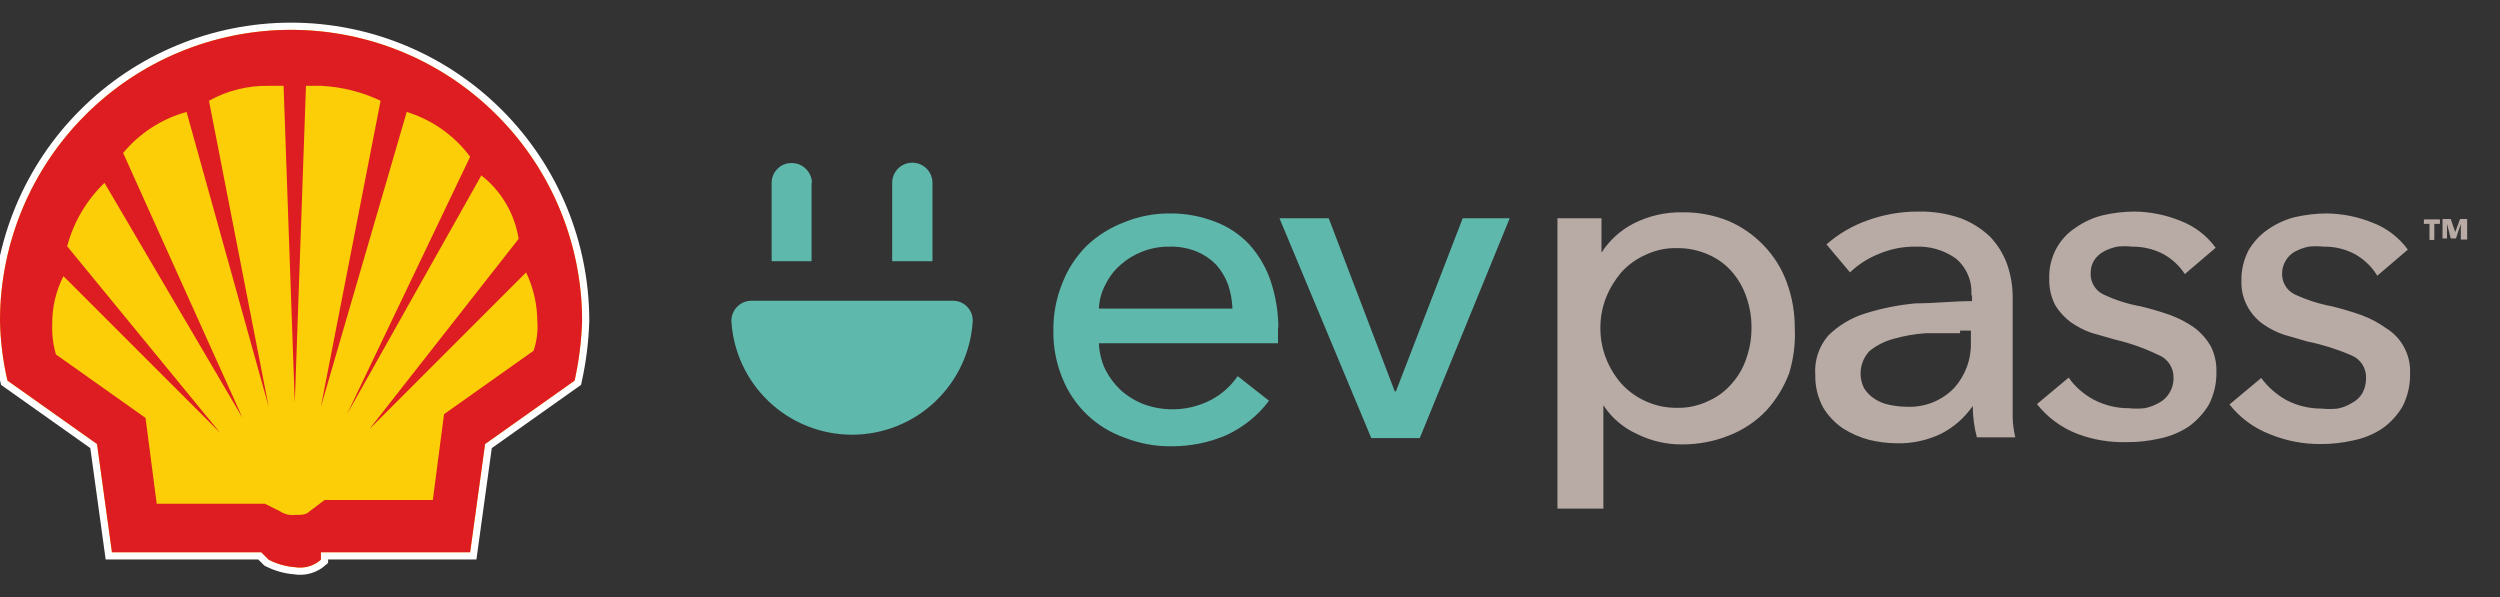 <svg width="67" height="16" viewBox="0 0 67 16" fill="none"
    xmlns="http://www.w3.org/2000/svg">
    <rect x="0" y="0" width="67" height="16" fill="#333333" stroke="none"/>
    <g>
        <path d="M7 14.8H3L2.6 11.9L0.2 10.2C0.078 9.675 0.011 9.139 0 8.6C5.3392e-08 6.531 0.822 4.547 2.285 3.085C3.747 1.622 5.731 0.8 7.8 0.8C9.869 0.8 11.853 1.622 13.315 3.085C14.778 4.547 15.6 6.531 15.6 8.6C15.583 9.138 15.516 9.674 15.4 10.2L13 11.9L12.6 14.8H8.6V15C8.506 15.084 8.394 15.145 8.273 15.18C8.152 15.214 8.024 15.221 7.9 15.2C7.656 15.18 7.418 15.112 7.2 15L7 14.8Z" stroke="white" stroke-width="0.386" stroke-miterlimit="8.822"/>
        <path d="M7 14.8H3L2.6 11.9L0.2 10.2C0.078 9.675 0.011 9.139 0 8.6C5.3392e-08 6.531 0.822 4.547 2.285 3.085C3.747 1.622 5.731 0.8 7.8 0.8C9.869 0.8 11.853 1.622 13.315 3.085C14.778 4.547 15.6 6.531 15.6 8.6C15.583 9.138 15.516 9.674 15.4 10.2L13 11.9L12.6 14.8H8.6V15C8.506 15.084 8.394 15.145 8.273 15.18C8.152 15.214 8.024 15.221 7.9 15.2C7.656 15.18 7.418 15.112 7.2 15L7 14.8Z" fill="#FBCE07"/>
        <path fill-rule="evenodd" clip-rule="evenodd" d="M7 14.8H3L2.6 11.9L0.2 10.2C0.078 9.675 0.011 9.139 0 8.6C5.3392e-08 6.531 0.822 4.547 2.285 3.085C3.747 1.622 5.731 0.8 7.8 0.8C9.869 0.8 11.853 1.622 13.315 3.085C14.778 4.547 15.6 6.531 15.6 8.6C15.583 9.138 15.516 9.674 15.4 10.2L13 11.9L12.6 14.8H8.6V15C8.506 15.084 8.394 15.145 8.273 15.18C8.152 15.214 8.024 15.221 7.9 15.2C7.656 15.18 7.418 15.112 7.2 15L7 14.8ZM7.1 13.5H4.2L3.9 11.2L1.5 9.5C1.423 9.241 1.39 8.97 1.4 8.7C1.393 8.249 1.496 7.802 1.7 7.4L5.9 11.6L1.8 6.6C1.972 5.953 2.318 5.365 2.8 4.9L6.5 11.2L3.3 4.1C3.741 3.568 4.334 3.184 5 3L7.2 10.9L5.6 2.7C6.089 2.428 6.641 2.29 7.2 2.3H7.6L7.9 10.8L8.2 2.3H8.6C9.155 2.326 9.698 2.462 10.2 2.7L8.6 10.9L10.9 3C11.58 3.209 12.175 3.63 12.6 4.2L9.3 11.1L12.9 4.7C13.436 5.12 13.793 5.728 13.9 6.4L9.9 11.5L14.1 7.3C14.294 7.706 14.396 8.15 14.4 8.6C14.421 8.871 14.387 9.143 14.3 9.4L11.9 11.1L11.6 13.4H8.7L8.3 13.7C8.2 13.8 8.1 13.8 7.9 13.8C7.759 13.815 7.617 13.78 7.5 13.7L7.1 13.5Z" fill="#DD1D21"/>
        <path d="M65.24 6V6.43H65.11V6H64.96V5.88H65.39V6H65.24ZM65.95 6.42V6L65.82 6.39H65.68L65.58 6V6.39H65.46V5.87H65.68L65.8 6.22L65.93 5.87H66.12V6.42H65.98H65.95Z" fill="#B8ABA6"/>
        <path d="M21.76 4.9C21.757 4.759 21.699 4.624 21.598 4.525C21.497 4.425 21.361 4.37 21.22 4.37C21.149 4.369 21.079 4.381 21.014 4.407C20.949 4.433 20.889 4.472 20.839 4.522C20.788 4.571 20.748 4.63 20.721 4.695C20.694 4.76 20.68 4.83 20.68 4.9V7H21.75V4.9H21.76ZM24.99 4.9C24.99 4.757 24.933 4.619 24.832 4.518C24.73 4.417 24.593 4.36 24.45 4.36C24.307 4.36 24.169 4.417 24.068 4.518C23.967 4.619 23.91 4.757 23.91 4.9V7H24.99V4.9ZM25.53 8.06H20.14C19.998 8.06 19.863 8.115 19.762 8.215C19.661 8.314 19.603 8.449 19.6 8.59C19.646 9.417 20.007 10.195 20.608 10.764C21.21 11.333 22.007 11.65 22.835 11.65C23.663 11.65 24.46 11.333 25.061 10.764C25.663 10.195 26.024 9.417 26.07 8.59C26.07 8.52 26.056 8.45 26.029 8.385C26.001 8.32 25.962 8.261 25.911 8.212C25.861 8.162 25.801 8.123 25.736 8.097C25.67 8.071 25.6 8.059 25.53 8.06ZM33.03 8.27C33.022 8.049 32.981 7.83 32.91 7.62C32.837 7.425 32.729 7.245 32.59 7.09C32.442 6.94 32.265 6.821 32.07 6.74C31.838 6.647 31.59 6.603 31.34 6.61C31.094 6.607 30.849 6.651 30.62 6.74C30.407 6.82 30.21 6.939 30.04 7.09C29.868 7.237 29.729 7.417 29.63 7.62C29.52 7.82 29.459 8.042 29.45 8.27H33.03ZM34.25 8.75V9.2H29.45C29.46 9.442 29.518 9.68 29.62 9.9C29.726 10.11 29.868 10.3 30.04 10.46C30.225 10.624 30.438 10.753 30.67 10.84C30.963 10.944 31.274 10.987 31.584 10.964C31.893 10.942 32.195 10.855 32.47 10.71C32.75 10.559 32.99 10.343 33.17 10.08L34.01 10.74C33.712 11.136 33.32 11.452 32.87 11.66C32.409 11.859 31.912 11.961 31.41 11.96C30.976 11.968 30.544 11.889 30.14 11.73C29.763 11.598 29.419 11.387 29.131 11.111C28.843 10.835 28.618 10.501 28.47 10.13C28.305 9.727 28.224 9.295 28.23 8.86C28.225 8.425 28.306 7.993 28.47 7.59C28.615 7.215 28.836 6.875 29.12 6.59C29.408 6.316 29.748 6.102 30.12 5.96C30.513 5.798 30.935 5.717 31.36 5.72C31.77 5.718 32.177 5.792 32.56 5.94C32.909 6.07 33.224 6.279 33.48 6.55C33.741 6.839 33.938 7.18 34.06 7.55C34.196 7.963 34.263 8.395 34.26 8.83M38.05 11.74H36.75L34.29 5.85H35.61L37.38 10.49H37.41L39.2 5.85H40.46L38.05 11.74Z" fill="#5FB8AC"/>
        <path d="M46.94 8.78C46.942 8.508 46.898 8.238 46.81 7.98C46.729 7.731 46.6 7.5 46.43 7.3C46.259 7.097 46.043 6.937 45.8 6.83C45.527 6.705 45.23 6.644 44.93 6.65C44.643 6.644 44.359 6.706 44.1 6.83C43.852 6.939 43.631 7.099 43.45 7.3C43.278 7.503 43.139 7.733 43.04 7.98C42.94 8.238 42.889 8.513 42.89 8.79C42.889 9.067 42.939 9.342 43.04 9.6C43.137 9.848 43.275 10.078 43.45 10.28C43.638 10.485 43.867 10.649 44.121 10.761C44.376 10.873 44.652 10.931 44.93 10.93C45.231 10.938 45.53 10.873 45.8 10.74C46.044 10.63 46.259 10.466 46.43 10.26C46.602 10.062 46.732 9.83 46.81 9.58C46.898 9.322 46.942 9.052 46.94 8.78ZM42.94 13.63H41.74V5.85H42.92V6.77C43.133 6.439 43.43 6.17 43.78 5.99C44.189 5.783 44.642 5.68 45.1 5.69C45.518 5.686 45.932 5.764 46.32 5.92C46.678 6.074 47.001 6.298 47.27 6.58C47.545 6.866 47.756 7.207 47.89 7.58C48.031 7.968 48.102 8.377 48.1 8.79C48.12 9.199 48.069 9.608 47.95 10C47.812 10.369 47.605 10.708 47.34 11C47.06 11.294 46.719 11.523 46.34 11.67C45.94 11.831 45.512 11.912 45.08 11.91C44.66 11.913 44.246 11.818 43.87 11.63C43.503 11.464 43.19 11.197 42.97 10.86V13.64L42.94 13.63ZM52.53 8.93H51.61C51.319 8.95 51.031 9 50.75 9.08C50.512 9.143 50.291 9.255 50.1 9.41C49.977 9.542 49.897 9.709 49.872 9.888C49.847 10.067 49.878 10.249 49.96 10.41C50.032 10.522 50.128 10.618 50.24 10.69C50.361 10.769 50.497 10.824 50.64 10.85C50.785 10.882 50.932 10.899 51.08 10.9C51.318 10.914 51.557 10.877 51.78 10.791C52.002 10.704 52.204 10.571 52.37 10.4C52.673 10.063 52.834 9.623 52.82 9.17V8.86H52.53V8.93ZM52.83 7.93C52.847 7.743 52.819 7.554 52.747 7.38C52.676 7.206 52.564 7.051 52.42 6.93C52.106 6.706 51.726 6.593 51.34 6.61C50.996 6.605 50.656 6.674 50.34 6.81C50.058 6.923 49.8 7.089 49.58 7.3L48.95 6.55C49.269 6.269 49.639 6.052 50.04 5.91C50.482 5.748 50.949 5.667 51.42 5.67C51.804 5.662 52.187 5.723 52.55 5.85C52.84 5.96 53.105 6.127 53.33 6.34C53.533 6.552 53.69 6.804 53.79 7.08C53.892 7.372 53.943 7.68 53.94 7.99V11.18C53.943 11.362 53.966 11.543 54.01 11.72H52.98C52.908 11.446 52.871 11.164 52.87 10.88C52.655 11.192 52.367 11.446 52.03 11.62C51.66 11.8 51.252 11.889 50.84 11.88C50.591 11.878 50.342 11.848 50.1 11.79C49.849 11.724 49.609 11.619 49.39 11.48C49.175 11.334 48.994 11.143 48.86 10.92C48.717 10.656 48.645 10.36 48.65 10.06C48.619 9.676 48.741 9.295 48.99 9C49.27 8.722 49.613 8.516 49.99 8.4C50.429 8.262 50.882 8.172 51.34 8.13C51.84 8.13 52.34 8.07 52.85 8.07V7.9L52.83 7.93ZM58.55 7.34C58.406 7.12 58.21 6.938 57.98 6.81C57.724 6.677 57.439 6.608 57.15 6.61C57.014 6.595 56.876 6.595 56.74 6.61C56.615 6.637 56.493 6.68 56.38 6.74C56.275 6.798 56.186 6.88 56.12 6.98C56.057 7.086 56.026 7.207 56.03 7.33C56.026 7.446 56.056 7.561 56.117 7.66C56.177 7.76 56.265 7.84 56.37 7.89C56.688 8.041 57.024 8.148 57.37 8.21C57.644 8.275 57.914 8.355 58.18 8.45C58.407 8.535 58.623 8.649 58.82 8.79C58.994 8.923 59.14 9.09 59.25 9.28C59.353 9.488 59.405 9.718 59.4 9.95C59.408 10.259 59.34 10.565 59.2 10.84C59.062 11.071 58.878 11.272 58.66 11.43C58.426 11.585 58.165 11.693 57.89 11.75C57.595 11.818 57.293 11.852 56.99 11.85C56.543 11.861 56.099 11.786 55.68 11.63C55.252 11.466 54.875 11.19 54.59 10.83L55.44 10.12C55.614 10.366 55.844 10.568 56.11 10.71C56.4 10.862 56.723 10.941 57.05 10.94C57.193 10.955 57.337 10.955 57.48 10.94C57.617 10.911 57.749 10.86 57.87 10.79C57.983 10.73 58.076 10.64 58.14 10.53C58.217 10.407 58.255 10.264 58.25 10.12C58.253 9.988 58.215 9.859 58.141 9.75C58.068 9.641 57.963 9.557 57.84 9.51C57.47 9.331 57.081 9.194 56.68 9.1L56.05 8.92C55.851 8.85 55.662 8.752 55.49 8.63C55.32 8.503 55.177 8.343 55.07 8.16C54.965 7.946 54.913 7.709 54.92 7.47C54.91 7.188 54.976 6.908 55.11 6.66C55.234 6.433 55.413 6.24 55.63 6.1C55.848 5.947 56.092 5.835 56.35 5.77C56.626 5.706 56.907 5.672 57.19 5.67C57.619 5.673 58.043 5.758 58.44 5.92C58.816 6.064 59.143 6.314 59.38 6.64L58.56 7.34H58.55ZM63.68 7.34C63.536 7.12 63.34 6.938 63.11 6.81C62.854 6.675 62.569 6.606 62.28 6.61C62.144 6.596 62.006 6.596 61.87 6.61C61.745 6.637 61.623 6.68 61.51 6.74C61.406 6.795 61.32 6.878 61.26 6.98C61.194 7.085 61.159 7.206 61.16 7.33C61.156 7.446 61.187 7.561 61.247 7.66C61.307 7.76 61.395 7.84 61.5 7.89C61.819 8.038 62.154 8.146 62.5 8.21C62.78 8.28 63.05 8.36 63.3 8.45C63.527 8.535 63.742 8.649 63.94 8.79C64.147 8.915 64.316 9.093 64.43 9.306C64.545 9.519 64.6 9.759 64.59 10C64.598 10.309 64.529 10.614 64.39 10.89C64.254 11.123 64.07 11.324 63.85 11.48C63.617 11.636 63.355 11.745 63.08 11.8C62.788 11.869 62.49 11.902 62.19 11.9C61.727 11.903 61.269 11.815 60.84 11.64C60.411 11.476 60.035 11.2 59.75 10.84L60.6 10.13C60.779 10.371 61.008 10.573 61.27 10.72C61.56 10.872 61.883 10.951 62.21 10.95C62.356 10.965 62.504 10.965 62.65 10.95C62.785 10.923 62.913 10.872 63.03 10.8C63.146 10.741 63.243 10.651 63.31 10.54C63.378 10.414 63.413 10.273 63.41 10.13C63.415 9.999 63.379 9.87 63.307 9.761C63.236 9.652 63.132 9.568 63.01 9.52C62.631 9.356 62.235 9.232 61.83 9.15L61.21 8.97C61.007 8.902 60.815 8.804 60.64 8.68C60.47 8.556 60.33 8.395 60.23 8.21C60.116 7.998 60.061 7.76 60.07 7.52C60.065 7.238 60.13 6.96 60.26 6.71C60.39 6.487 60.568 6.296 60.78 6.15C60.998 5.997 61.242 5.885 61.5 5.82C61.776 5.757 62.057 5.723 62.34 5.72C62.769 5.723 63.193 5.808 63.59 5.97C63.966 6.114 64.293 6.364 64.53 6.69L63.71 7.39L63.68 7.34Z" fill="#B8ABA6"/>
    </g>
</svg>
